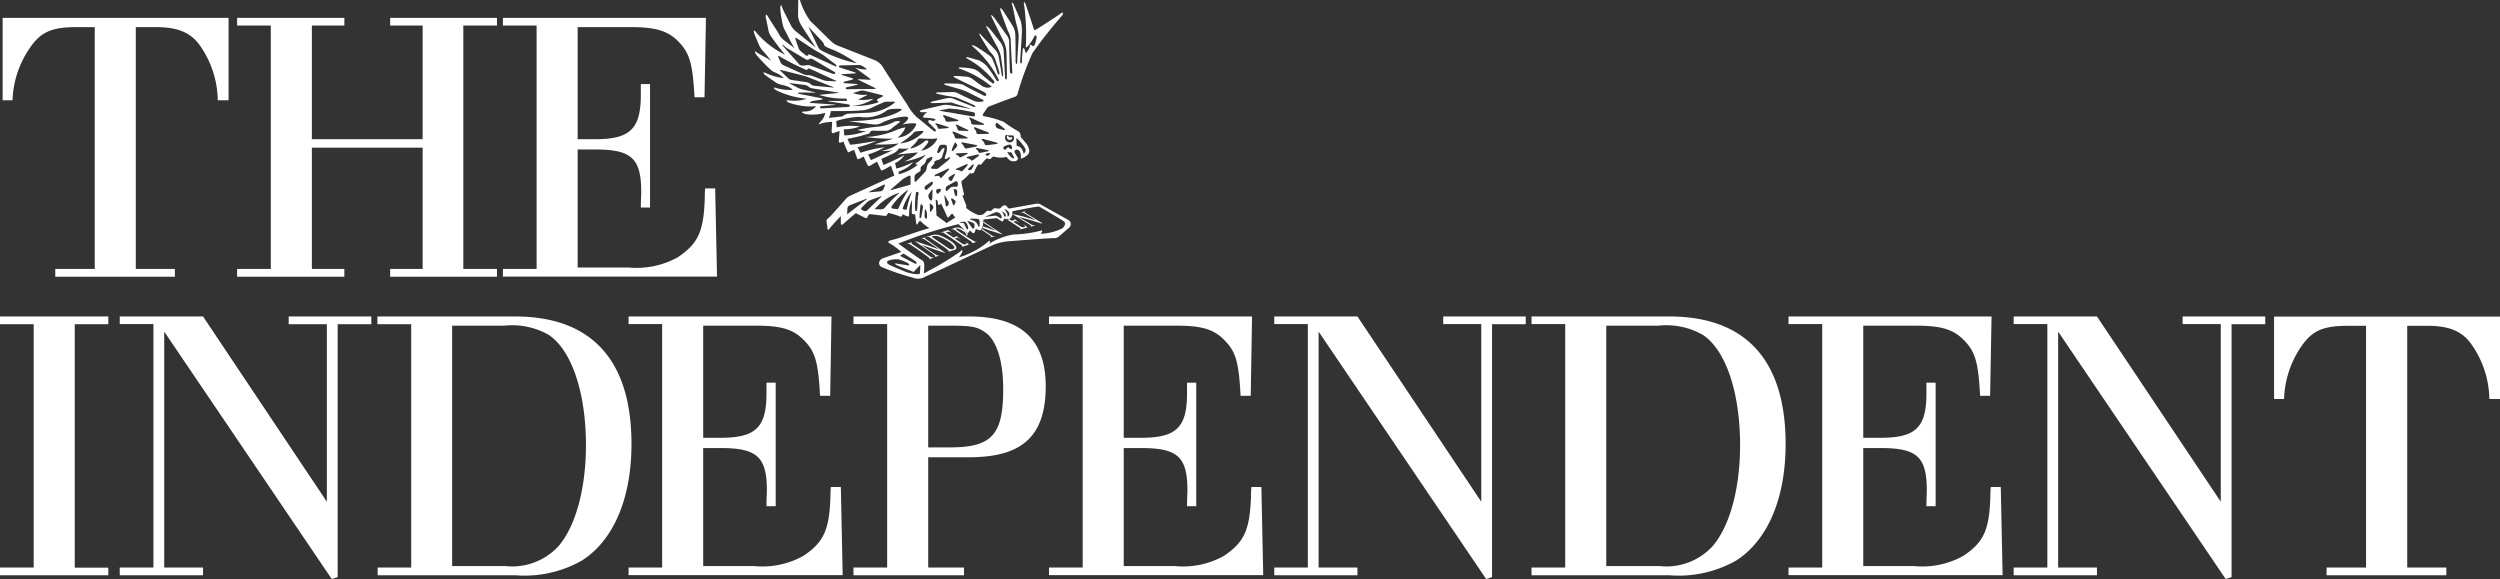 <svg xmlns="http://www.w3.org/2000/svg" width="189.99" height="44" viewBox="0 0 189.99 44"><rect x="0" y="0" width="189.99" height="44" fill="#333333" stroke="none"/><path d="M10.32 20.44h2.97v.59H4.2v-.59h3V2.06H5.86c-1.86 0-2.7.33-3.52 1.48A7.45 7.45 0 0 0 .95 7.62H.2V1.36h17.17v6.26h-.82a7.4 7.4 0 0 0-1.32-4.11c-.7-1.03-1.71-1.45-3.37-1.45h-1.54v18.38zm21.8-9.86V1.94h-2.47v-.58h8.12v.58h-2.56v18.5h2.56v.59h-8.12v-.59h2.47v-9.22H23.7v9.22h2.47v.59h-8.15v-.59h2.56V1.94h-2.56v-.58h8.15v.58H23.7v8.64h8.43zm21.42-3.19h-.76c-.14-2.7-.4-3.43-1.35-4.36-.79-.72-1.69-.97-3.51-.97H43.9v8.52h1.32c2.67 0 3.48-.78 3.48-3.38v-.81h.7v9.38h-.7c0-.44.03-1.03.03-1.17 0-2.57-.73-3.24-3.51-3.24H43.9v8.97h3.88a6.43 6.43 0 0 0 3.73-.78c1.55-1.04 1.97-1.96 2.05-4.5 0-.17 0-.4.03-.73h.76l.14 6.7H38.22v-.58h2.56V1.94h-2.56v-.58h15.43zM2.56 24.64H0v-.59h8.23v.59H5.68v18.5h2.55v.58H0v-.59h2.56v-18.5zm22.28 13.5v-13.5h-2.9v-.59h6.28v.59h-2.56v19.22l-.45.14-12.73-18.8v17.93h2.95v.59H9.1v-.59h2.56v-18.5H9.1v-.58h6.33l9.41 14.08zm6.4-13.5h-2.56v-.59h10.46c5.82 0 8.85 3.32 8.85 9.7 0 4.1-1.35 7.31-3.77 8.85a8.824 8.824 0 0 1-5.03 1.12H28.7v-.59h2.55v-18.5zm7.17 18.38a4.785 4.785 0 0 0 4.02-1.5c1.32-1.52 2.1-4.4 2.1-7.7 0-3.99-1.1-7.23-2.83-8.37a5.6 5.6 0 0 0-3.38-.7h-3.96v18.27h4.05zm24.67-12.94h-.76c-.14-2.7-.39-3.43-1.35-4.35-.78-.73-1.68-.98-3.5-.98h-4.03v8.52h1.32c2.67 0 3.49-.78 3.49-3.38v-.81h.7v9.39h-.7c0-.45.03-1.04.03-1.18 0-2.57-.74-3.24-3.52-3.24h-1.32v8.97h3.88a6.388 6.388 0 0 0 3.74-.78c1.54-1.04 1.97-1.96 2.05-4.5 0-.17 0-.4.03-.73h.76l.14 6.7H47.77v-.58h2.55v-18.5h-2.55v-.58h15.42l-.1 6.03zm7.46 13.05h2.72v.59h-8.4v-.59h2.56v-18.5h-2.56v-.58h8.8c3.9 0 5.81 1.73 5.81 5.3 0 3.78-1.77 5.4-5.81 5.4h-3.12v8.38zM72.19 34c3.18 0 4.05-.95 4.05-4.42 0-2.15-.5-3.74-1.38-4.33-.59-.42-1.06-.5-2.61-.5h-1.71V34h1.65zm22.85-3.92h-.76c-.14-2.7-.39-3.43-1.35-4.35-.78-.73-1.68-.98-3.5-.98H85.4v8.52h1.32c2.67 0 3.49-.78 3.49-3.38v-.81h.7v9.39h-.7c0-.45.03-1.04.03-1.18 0-2.57-.73-3.24-3.52-3.24H85.4v8.97h3.88a6.388 6.388 0 0 0 3.74-.78c1.54-1.04 1.96-1.96 2.05-4.5 0-.17 0-.4.03-.73h.76l.14 6.7H79.72v-.58h2.56v-18.5h-2.56v-.58h15.43l-.1 6.03zm17.53 8.05v-13.5h-2.89v-.58h6.27v.59h-2.56v19.22l-.45.14-12.73-18.8v17.93h2.95v.59h-6.32v-.59h2.55v-18.5h-2.55v-.58h6.32l9.41 14.08zm6.38-13.5h-2.56v-.58h10.46c5.82 0 8.85 3.32 8.85 9.7 0 4.1-1.35 7.31-3.76 8.85a8.846 8.846 0 0 1-5.03 1.12h-10.52v-.59h2.56zm7.17 18.39a4.773 4.773 0 0 0 4.02-1.5c1.32-1.52 2.1-4.4 2.1-7.7 0-3.99-1.09-7.23-2.83-8.37a5.583 5.583 0 0 0-3.38-.7h-3.96v18.27h4.05zm25.12-12.94h-.76c-.14-2.7-.4-3.43-1.35-4.35-.79-.73-1.69-.98-3.52-.98h-4.01v8.52h1.32c2.67 0 3.48-.78 3.48-3.38v-.81h.7v9.39h-.7c0-.45.03-1.04.03-1.18 0-2.57-.73-3.24-3.51-3.24h-1.32v8.97h3.87a6.389 6.389 0 0 0 3.74-.78c1.55-1.04 1.97-1.96 2.05-4.5 0-.17 0-.4.03-.73h.76l.14 6.7h-16.27v-.58h2.56v-18.5h-2.56v-.58h15.43l-.11 6.03zm17.53 8.05v-13.5h-2.9v-.58h6.28v.59h-2.56v19.22l-.45.14-12.73-18.8v17.93h2.95v.59h-6.33v-.59h2.56v-18.5h-2.56v-.58h6.33l9.41 14.08zm14.17 5h2.97v.59h-9.1v-.59h3V24.76h-1.34c-1.86 0-2.7.33-3.52 1.48a7.46 7.46 0 0 0-1.37 4.08h-.76v-6.26h17.17v6.26h-.81a7.38 7.38 0 0 0-1.33-4.11c-.7-1.03-1.71-1.45-3.37-1.45h-1.54v18.38zM76.9 10.43c.08.03-.02.24-.22.2a.21.21 0 0 1-.14-.3c.02-.05.08-.06.09-.02s0 .1.06.12a.322.322 0 0 0 .14 0 .048.048 0 0 1 .07 0zm-6.13 5.62c-.05.08-.09.06-.1-.03l-.01-.46c0-.1.05-.12.1-.05l.11.1a.2.2 0 0 1 .03.25l-.13.2zm4.62-4.1c-.06.07-.12.23-.39.07a2.369 2.369 0 0 0-.33.35c-.1.16-.17.18-.3.1a1.783 1.783 0 0 0-.3.52c-.1.29-.3.17-.35.17a5.5 5.5 0 0 1-.66.62 6.811 6.811 0 0 0 .2.95s0 .21-.14.1l.29.73a.27.27 0 0 1 0 .23 2.963 2.963 0 0 0 .97.56s.3 0 .4-.11c.13-.12.24-.26.36-.22s.15.04.23-.04.17-.19.33-.15.3.04.37-.06.31-.27.45-.07.22.14.22.14l2.03-.36a.419.419 0 0 1 .31.06l2.13 1.19a.355.355 0 0 1 .05.56l-.8.69a.516.516 0 0 1-.35.12c-.2-.02-2.67.17-3.59.25a3.836 3.836 0 0 0-.93.22c-.25.09-4.88 2.3-5.25 2.44a1.06 1.06 0 0 1-1 .08 18.591 18.591 0 0 1-2.35-.8c-.3-.17-.21-.56.14-.67l1.36-.47a4.562 4.562 0 0 0-.75-.58c-.27-.14-.36-.23.04-.33.7-.16 1.95-.67 2.86-.9a3.28 3.28 0 0 1-.7-.56.358.358 0 0 0-.17.17c-.06.17-.13.14-.15-.04l-.08-.64s-.25.1-.25-.17l.02-.9a2.411 2.411 0 0 0-.22 1c0 .17 0 .29-.14.24a1.98 1.98 0 0 1-.36-.17s-.02.25-.2.18a5.219 5.219 0 0 0-.9-.27s-.09.25-.21.23l-1.18-.14a.473.473 0 0 0-.16.18c-.05.11-.06.17-.2.1q-.353-.168-.7-.35s-.7.58-.9.77-.24.12-.24-.06v-.48a10.966 10.966 0 0 0-.85.93c-.18.23-.16.05-.18-.18a3.069 3.069 0 0 1-.06-.45 2.193 2.193 0 0 1 .28-.28c.13-.12 1.16-1.3 1.26-1.4a1 1 0 0 1 .25-.17l3.37-1.54-.26-.75s-.39.23-.5.28-.22.15-.28.01l-.27-.59a3.572 3.572 0 0 0-.46.26c-.1.07-.18.12-.26 0s-.3-.66-.3-.66a1.44 1.44 0 0 1-.28.15c-.12.04-.18.11-.21.02l-.24-.67a2.43 2.43 0 0 0-.27.11c-.12.06-.16.13-.23 0a6.071 6.071 0 0 1-.31-.75s-.35.2-.35.01.06-.8.06-.8a2.874 2.874 0 0 0-.45.15c-.1.06-.16-.04-.16-.15l.04-.7a3.7 3.7 0 0 0-.8.11c-.34.18-.19-.01-.01-.2a1.341 1.341 0 0 0 .29-.6 3.476 3.476 0 0 1-1.5.1c-.52-.18-.18-.2.03-.2a1.017 1.017 0 0 0 .77-.4 4.792 4.792 0 0 1-1.98-.24c-.22-.06-.44-.25-.05-.2a2.761 2.761 0 0 0 1.31-.13 6.6 6.6 0 0 1-2.27-.62c-.16-.07-.37-.3-.06-.2a3.525 3.525 0 0 0 1.28.15s-.18-.26-.88-.39a1.321 1.321 0 0 1-.38-.15c-.18-.12-.72-.49-.84-.59s-.23-.28.02-.16a4.549 4.549 0 0 0 1.4.4 2.014 2.014 0 0 0-.76-.47 1.656 1.656 0 0 1-.35-.27 12.591 12.591 0 0 1-.95-1c-.16-.2-.2-.4 0-.22.22.17.83.43 1.1.66a7.823 7.823 0 0 0-.54-.67 1.9 1.9 0 0 1-.35-.47l-.37-.87c-.1-.23-.08-.42.07-.23a6.56 6.56 0 0 0 2.25 1.76 15.758 15.758 0 0 1-1.01-1.31 1.322 1.322 0 0 1-.24-.45l-.21-1.02c-.06-.25.02-.37.14-.14s.8 1.22.87 1.4a1.321 1.321 0 0 0 .37.42c.16.13.7.52.81.62-.23-.3-.71-1.34-.81-1.49a2.439 2.439 0 0 1-.16-.6 5.959 5.959 0 0 1-.13-.95c0-.21.05-.37.12-.13s.6 1.23.7 1.45a1.716 1.716 0 0 0 .46.5L62 3.62s-1.09-1.64-1.15-1.78a1.656 1.656 0 0 1-.2-.58l.01-1.1.01-.16h.12a5.287 5.287 0 0 0 .82 1.63c.33.3 1.48 1.45 1.65 1.6a1.954 1.954 0 0 0 .57.3l2.64 1.04a1.363 1.363 0 0 1 .62.52c.1.2 1.87 2.88 1.87 2.88a3.684 3.684 0 0 0 .76.98c.35.25 1.16.97 1.28 1.03s.17-.08.06-.18-.35-.37-.45-.44-.06-.31.08-.23a.581.581 0 0 0 .3.05s.26-.13-.07-.17a3.451 3.451 0 0 0-.68-.06c-.14.02-.1-.23.23-.42a1.167 1.167 0 0 0-.29 0c-.15.02-.54-.08-.02-.2s1.2-.27 1.48-.34a1.365 1.365 0 0 1 .52 0l1.7.3-1.56-.5s-1.36.06-1.5.04-.07-.1.18-.15l1-.22a1.1 1.1 0 0 1 .48.04c.15.08 1.32.52 1.47.6s.31.02.08-.11-1.34-.58-1.34-.58-.35-.08-.55-.1-.83-.17-.93-.19-.08-.1.14-.1L72.3 7a.882.882 0 0 1 .52.1c.24.13 1.23.58 1.23.58a1.11 1.11 0 0 0 .66.02s.14-.06-.1-.16L73.54 7a5.53 5.53 0 0 0-.68-.25l-.98-.28c-.2-.06-.18-.13.1-.13l.84.02a1.208 1.208 0 0 1 .51.16c.21.13 1.2.62 1.4.73s.33-.06.12-.21-2.15-1.05-2.33-1.17.1-.09.3-.09c.22 0 .37.04.53.04a.984.984 0 0 1 .54.17c.14.12.78.57.78.57a1.27 1.27 0 0 0 .31.1.635.635 0 0 0 .27-.03s.24-.02-.02-.15a7.78 7.78 0 0 0-2.22-1.23c-.18-.04-.28-.14.1-.12a5.6 5.6 0 0 1 .84.1 1.235 1.235 0 0 1 .47.26 10.649 10.649 0 0 0 1 .83c.13.08.2-.05.09-.2a6.7 6.7 0 0 0-1.96-1.64c-.14-.06-.22-.2.11-.1l.78.22a2.35 2.35 0 0 1 .58.45 11.17 11.17 0 0 1 .7 1.04c.06.12.25.1.16-.08a8.124 8.124 0 0 0-1.9-2.43c-.12-.08-.22-.25.15-.06s1 .66 1 .66a.724.724 0 0 1 .28.29 8.223 8.223 0 0 1 .4 1.08c.05.2.18.15.13-.08s-.28-.85-.32-1a1.529 1.529 0 0 0-.37-.52c-.17-.2-.67-1.08-.76-1.21s-.1-.3.1-.05c.22.25.86.9 1 1.05a1.1 1.1 0 0 1 .29.5c.04.17.23 1.31.25 1.46s.1.18.1-.07-.14-1.16-.18-1.41a2.63 2.63 0 0 0-.29-.7l-.79-1.45c-.08-.14.03-.1.19.06s.74.93.87 1.08a1.344 1.344 0 0 1 .25.76l.1 1.93c0 .17.14.23.14-.08s-.02-1.64-.04-1.91a2.082 2.082 0 0 0-.24-.83l-.88-1.79c-.13-.29.1-.07.22.09s.86 1.21.94 1.31a.85.85 0 0 1 .17.45c0 .15.04 2.08.06 2.28s.2.28.18.02c-.02-.28-.12-2.19-.12-2.42a1.658 1.658 0 0 0-.2-.64c-.07-.17-.52-1.37-.58-1.6s.04-.2.2.04.66 1.02.77 1.22a1.387 1.387 0 0 1 .16.61c.02.2.02 1.82.02 2.01s.13.35.13-.02.12-1.7.1-1.99a4.524 4.524 0 0 0-.17-.83c-.08-.27-.24-1.24-.32-1.45s.02-.25.12-.02.49 1.12.55 1.3a3.3 3.3 0 0 1 .07.6c.02.23-.13 2.24-.13 2.43s.13.2.13-.02.04-.6.06-.85.12-.15.16-.02.06.3.13.2.28-.37.26-.53.21.04.21.04.12.02.18-.17l.11-.4c.04-.18-.08-.35-.17-.16a3.255 3.255 0 0 1-.45.7c-.12.1-.23.32-.18-.14a17.4 17.4 0 0 0-.13-2.88c-.1-.43.05-.29.12-.09l.6 1.81c.04.15.04.15.2.06s1.63-1.03 1.84-1.2.23.02.1.17a33.41 33.41 0 0 0-2.24 2.84 22.7 22.7 0 0 0-1.07 2.88c-.08.25-.04.37-.35.47s-1.75.65-1.75.65a.617.617 0 0 0-.27.16l-.31.46a.116.116 0 0 0 .1.18 7.185 7.185 0 0 1 1.47.42 9.843 9.843 0 0 0 1.1.72c.11.03.2.25.19.44 0 0 .23.25.39.45a.982.982 0 0 1 .23.44.428.428 0 0 1-.06.42 1.15 1.15 0 0 1-.56.33.939.939 0 0 0-.06-.54c-.11-.16-.24-.17-.32-.13-.12.07-.1.15-.05.25l.17.29s.09.12.03.2a.38.38 0 0 1-.1.09.551.551 0 0 1-.48-.03.84.84 0 0 1-.24-.23c-.05-.07-.2 0-.2 0a1.92 1.92 0 0 1-.77-.05.112.112 0 0 0-.14.04zm-6.87 7.56l.97.5c.16.1.23-.03.1-.14s-.93-.6-.93-.6l-.2.12c-.1.04.06.12.06.12zm.97 1.1a.1.1 0 0 1-.16.01s-.98-.36-1.2-.48-.09-.14.07-.1.5.07.75.12.13-.1.03-.18a4.741 4.741 0 0 0-.69-.27 1.722 1.722 0 0 0-.68.07c-.27.05-.24.22-.05.33s1.24.54 1.42.6a3.2 3.2 0 0 0 .73.13c.26.01.2-.13.21-.26a4.37 4.37 0 0 0 .02-.44s-.38.37-.45.47zm7.77-9.52a.51.51 0 0 1 .36.19.8.8 0 0 1 .16.4.315.315 0 0 0 .15-.36 3.06 3.06 0 0 0-.69-.84l.02.6zm-.35.91c.08.06.19.04.14-.06s-.17-.33-.17-.33a.153.153 0 0 0-.1-.04h-.24a1.98 1.98 0 0 0 .37.43zm-.05-.93s-.01-.11-.2-.07a1.217 1.217 0 0 0-.35.13.123.123 0 0 0-.05.16c.06.1.15.13.2.04s.18-.17.21-.11.18.16.22.08a.2.2 0 0 0-.03-.23zm-.38-.83s-.05 0-.09.14a.351.351 0 0 0 .33.44.324.324 0 0 0 .34-.28c.02-.12-.03-.26-.11-.25a1.552 1.552 0 0 1-.47-.05zm-.64-.86s-.1-.09-.14-.02a.269.269 0 0 0 .13.4l.43.12s.22.02.03-.13l-.45-.37zm-1.64.33c-.14-.06-.25-.04-.17.06.2.2.17.33.17.33s0 .09.2.09l.62-.02c.2 0 .2-.07.03-.13zm.6.87c-.14-.04-.25-.01-.16.08a.651.651 0 0 1 .2.3s0 .1.21.07l.62-.08c.2-.02.18-.09.02-.13l-.9-.24zm-.97-1.6c-.12-.07-.24-.06-.16.04a.625.625 0 0 1 .14.35s0 .08.2.1l.62.02c.2.02.2-.06.04-.13s-.84-.38-.84-.38zm-1.26 1.06c-.13-.06-.24-.04-.16.06a.863.863 0 0 1 .15.33s0 .1.2.1h.62c.2 0 .2-.07.04-.13l-.85-.36zm.66.8c-.13-.04-.24 0-.14.08a.736.736 0 0 1 .21.3s.02.09.22.05l.61-.12c.2-.04.18-.1.01-.14l-.9-.17zm1.08.42c-.11-.03-.2 0-.12.07a.609.609 0 0 1 .18.24s.01.07.17.04.34-.08.5-.1c.14-.03.13-.09 0-.11l-.73-.14zm-1.52-1.75c-.1-.06-.2-.05-.14.04a.526.526 0 0 1 .12.3s0 .07.16.08c.18.01.37.01.54.03.16 0 .16-.05.03-.11l-.7-.34zm-.94-.73c-.13-.05-.25-.03-.16.07a.654.654 0 0 1 .17.32s0 .09.21.08.44-.03.63-.04.18-.07.02-.13l-.87-.3zm-.6.62c-.12-.05-.21-.02-.14.06a.42.42 0 0 1 .16.27s0 .07.18.06l.53-.05c.16-.01.15-.07.02-.11l-.75-.23zm-.1 3.84c-.13.05-.19.19-.06.15.38-.1.35.12.35.12s.06.06.2-.1l.42-.45c.13-.14.08-.19-.07-.11zm2.47-1.35c-.14.03-.22.11-.1.14a.523.523 0 0 1 .32.19 1.6 1.6 0 0 0 .24-.15c.17-.11.08-.07.23-.17s.1-.19-.06-.15l-.63.14zm-.82.88c-.14.05-.2.15-.08.15a.555.555 0 0 1 .36.12l.2-.19.19-.21c.13-.14.07-.2-.09-.13zm-.03-1.12c-.12 0-.2.06-.1.1a.5.5 0 0 1 .24.18s.03.06.18-.01l.37-.2c.13-.06.1-.11-.03-.1s-.66.03-.66.03zm-.43-.29c-.04.2.1.09.1.09a2.276 2.276 0 0 0 .25-.28c.12-.14.02-.2-.03-.27s-.07-.12-.1-.04a2.645 2.645 0 0 0-.22.5zm2.81.42l.06-.07c.06-.06.03-.1-.06-.08l-.15.03c-.1.02-.12.08-.06.14a.156.156 0 0 0 .21-.02zm-1.15.78c.03-.08-.05-.09-.12-.02l-.27.26c-.07.06-.05.12.05.13h.02a.2.2 0 0 0 .2-.13zm-2.06 4.39l.66-.42-.23-.3a1.186 1.186 0 0 0-.24.23c-.04.09-.11.1-.17-.04q-.215-.482-.44-.96l-.13.12s-.11 0-.11-.1a1.146 1.146 0 0 0-.05-.26l-.12-.05.06 1.21.77.57zm-.11-2.04c-.05-.08-.08-.07-.06.02l.1.67c0 .1.07.11.13.05l.05-.05a.23.23 0 0 0 .03-.26l-.25-.43zm.55.19c-.08-.05-.12-.02-.09.07l.13.37c.03.08.08.09.12 0l.06-.12a.18.18 0 0 0-.07-.23l-.15-.1zm.26-.9a.14.14 0 0 0 .15-.16l-.01-.15c-.01-.1-.08-.13-.17-.1l-.62.34a.25.25 0 0 0-.12.23v.07c.02.1.08.1.14.04l.16-.16a.41.41 0 0 1 .28-.12h.2zm-.17.18l.08.36c.02.09.07.17.12.17s.07-.06.07-.15v-.2a.172.172 0 0 0-.12-.18h-.15zm-2.2 2.05c0 .1.03.18.1.19.05 0 .09-.06.08-.16v-.22a.769.769 0 0 0-.09-.28c-.04-.07-.08-.05-.08.04l-.02.43zm.2-2.05l.34-.31a.246.246 0 0 0 .08-.21c-.01-.06-.08-.06-.16-.01l-.38.26a.2.2 0 0 0-.07.24.118.118 0 0 0 .2.03zm.12.37a.31.31 0 0 0-.01.28l.02.05a.307.307 0 0 0 .16.16c.04 0 .08-.07.09-.16l.02-.6c0-.09-.03-.1-.08-.02l-.2.29zm1.97-1.46c.04-.08 0-.1-.07-.06l-.35.22a.122.122 0 0 0-.02.2l.05.06a.114.114 0 0 0 .19-.03l.2-.39zm-1.39 1.35c.03.09.1.1.17.04l.06-.06c.07-.06.12-.16.1-.2 0-.06-.08-.09-.17-.07l-.07.02a.15.15 0 0 0-.11.2l.02.07zM72 8.52c.27.03 1.67.3 1.93.32s.14-.17.14-.17.08-.09-.07-.13-.99-.2-1.27-.24l-.58-.05-.8.14s.4.1.65.13zm-7.62 7.77l1.46-1.13c.07-.06.06-.08-.03-.04l-1.25.49a.27.27 0 0 0-.16.22l-.02.42zm1.11-.52a.119.119 0 0 0 .03.2l.11.05a.243.243 0 0 0 .27-.03l1.04-1c.07-.07.05-.1-.03-.06l-.74.27a1 1 0 0 0-.28.17l-.4.4zm.97.13l.51.01a.4.4 0 0 0 .27-.12 11.481 11.481 0 0 1 1.13-1.15 4.133 4.133 0 0 0-1.9 1.26zm1.78 0a14.763 14.763 0 0 1 .8-1.5 4.775 4.775 0 0 0-1.28 1.29c-.05.07-.01.14.08.16l.4.05zm.66.04a9.11 9.11 0 0 1 .4-1.38 3.752 3.752 0 0 0-.69 1.26c-.02.09.09.1.18.11zm-1.99-1.4a.3.3 0 0 0 .23-.17l.1-.25c.04-.08 0-.12-.08-.08l-1.06.51c-.08.04-.07.07.02.06l.8-.07zm.82-.17c-.06.06-.04.1.05.06l1.25-.35c.09-.03.17-.02.17-.11v-.52c0-.09-.06-.13-.14-.09l-.3.16a1.052 1.052 0 0 0-.27.2l-.76.65zm1.9-1.17a.32.32 0 0 0-.13.25v.28c.01.1.06.11.13.05l.65-.69a.572.572 0 0 0 .14-.28l.02-.13a.62.62 0 0 1 .13-.28l.19-.2a.422.422 0 0 0 .1-.22c0-.05-.07-.07-.16-.03l-.18.08a.283.283 0 0 0-.16.2.445.445 0 0 1-.14.25l-.17.14a.248.248 0 0 0-.09.23.169.169 0 0 1-.1.2l-.22.15zm1.94-2.2a.26.26 0 0 0-.22.15l-.1.29c-.04.08-.03.17.02.19s.12-.02.17-.1l.12-.16a.267.267 0 0 1 .17-.13c.05 0 .06.08.03.16l-.17.52a.36.36 0 0 1-.21.2l-.24.08a.186.186 0 0 0-.14.2c0 .07-.15.21-.2.27-.07.05-.05.13.04.16h.2a.357.357 0 0 0 .28-.05l.74-.6a.305.305 0 0 0 .13-.2c0-.06-.05-.06-.12 0a.326.326 0 0 1-.22.11c-.05 0-.07-.07-.04-.16l.1-.3a1.127 1.127 0 0 0 .05-.32v-.15a.161.161 0 0 0-.17-.16h-.22zM61.52 2.1c-.06-.06-.08-.05-.04.03l.71 1.48a.581.581 0 0 0 .22.22 10.371 10.371 0 0 0 2.71.98 10.33 10.33 0 0 0-1.75-1c-.7-.26-.72-.35-.72-.35a.78.78 0 0 0-.14-.28l-1-1.07zm-.84 1.54a.676.676 0 0 0 .18.26l.37.3c.08.06.15.06.16 0s.1-.07.18-.04l1.91.88c.1.04.12-.07.03-.14l-.92-.7a5.771 5.771 0 0 0-.53-.31l-.28-.17-1.24-.82c-.08-.05-.11-.02-.09.07l.23.67zm4.3 1.86c.08.04.07.07-.02.08l-.97.06c-.09 0-.1.04 0 .06l.79.25c.08.03.08.07 0 .1l-.59.15c-.09.03-.12.1-.03.12l.93.06c.1.02.1.05 0 .08l-.78.18c-.08.03-.03.14.06.14l2.1-.02c.1 0 .1-.04.02-.08l-1.23-.6c-.08-.03-.08-.06.01-.06l.81.04c.1 0 .1-.03.03-.09l-1.13-.83a2.731 2.731 0 0 0 .8.14c.1 0 .11-.03.04-.08l-.27-.18a.59.59 0 0 0-.3-.08l-1.4.03c-.08 0-.14.11-.05.15l1.17.38zm-4.2-.56a.831.831 0 0 0 .39.04l.04-.01a.63.63 0 0 1 .31-.01l1.78.65c.16.07.22-.07.15-.12l-1.7-1a.265.265 0 0 0-.26.01.227.227 0 0 1-.25.01l-1.51-.9c-.08-.05-.22-.27-.28-.18l1.33 1.51zm-1.46-.2a.474.474 0 0 0 .21.21l1.5.68a1.024 1.024 0 0 0 .3.08h.09a1.226 1.226 0 0 1 .32.07l.8.3a1.029 1.029 0 0 0 .33.07l.62.03c.09 0 .1-.02.01-.06l-1.96-.9a.15.15 0 0 0-.2.08l-.02.03a16.884 16.884 0 0 1-2.09-1.06c-.08-.04-.11-.01-.08.07l.17.4zm.57 1.2a.5.5 0 0 0 .28.14l1.16.17a.541.541 0 0 1 .27.14.486.486 0 0 0 .28.13l1.42.13c.09.01.1-.01 0-.04l-1.9-.75a2.94 2.94 0 0 0-.31-.1l-1.73-.44c-.08-.03-.1 0-.04.07l.57.55zm4.4 1.55a6.218 6.218 0 0 1-1.95-.25c-.09-.01-.09-.03 0-.04l1.32-.13c.1 0 .1-.02 0-.04l-1.95-.32a.58.58 0 0 1-.27-.13.58.58 0 0 0-.27-.12l-1.09-.14c-.09 0-.1.02-.01.06l.58.3a1.816 1.816 0 0 0 .3.11l.97.22q.12.03 0 .03l-1.1-.01c-.17 0-.27.06-.1.1l1.72.34c.09.02.1.06 0 .1l-.66.1c-.39.14-.28.15.07.17l1.53.1c.1 0 .1.02 0 .04l-.97.09c-.1.02-.2.2.14.16l1.85-.1c.09 0 .15-.02.18-.07s-.03-.11-.12-.13L63 7.71c-.1-.02-.1-.04 0-.04h1.3c.1-.02.1-.13 0-.14v-.04zm.51.57a5.794 5.794 0 0 0 1.88-.26c.08-.03.09-.1.02-.13s-.07-.11.01-.15l.34-.17c.08-.04.07-.1-.02-.12l-1.34-.33a.72.72 0 0 0-.32 0l-.54.17a2.176 2.176 0 0 0 1.02.13c.09-.01.1 0 .01.05l-.65.32a3.072 3.072 0 0 0 .96-.03c.1-.02.25-.02.16.01a3.535 3.535 0 0 1-1.53.5zm3.12-.34l-.56.01a.492.492 0 0 0-.22.05s-.69.3-.88.4a1.921 1.921 0 0 1-.83.21c-.74.07-2.29.05-2.29.05a1.552 1.552 0 0 1-.16.52l.88-.1a.31.31 0 0 0 .27-.1 1.226 1.226 0 0 1 .3-.12l1.69-.08a3.44 3.44 0 0 0 1.86-.75c.08-.06-.06-.09-.06-.09zm1.58 1.65a3.6 3.6 0 0 0-.94.1c.44-.27.46-.5.46-.5.02-.08-.1-.1-.25-.11a4.751 4.751 0 0 0-1.7.44.968.968 0 0 1-.59.16c-.3-.01-2.01-.26-2.01-.26 3.01.02 4.06-.85 4.06-.85s.13-.14-.81-.06a.863.863 0 0 0-.3.09 2.749 2.749 0 0 1-2.1.5 6.419 6.419 0 0 0-1.77.32l.04.48a5.025 5.025 0 0 1 1.77-.07 3.789 3.789 0 0 1-1.24.22l.04.46a4.872 4.872 0 0 0 1.7-.35 1.266 1.266 0 0 1-.68-.07 10.279 10.279 0 0 1 1.62-.25 3.3 3.3 0 0 0 1.12-.34.537.537 0 0 1 .5-.03c-.15.13-.5.37-.67.52a.757.757 0 0 1-.32.16 8.932 8.932 0 0 1-.95 0c-.42-.03-.38.2-.38.2a12.679 12.679 0 0 1-1.7.42l.21.45c.53-.03 2.03-.3 2.03-.3a9 9 0 0 1-1.47.49l.22.42a9.687 9.687 0 0 1 1.83-.42 5.525 5.525 0 0 1-1.25.55l.22.43 1.67-.76a3.048 3.048 0 0 1-.89.05 2.88 2.88 0 0 0 1.33-.56 10.18 10.18 0 0 1-1.85.07l1.44-.43a15.244 15.244 0 0 1-2.13-.13 6.6 6.6 0 0 0 2.32-.51 2.887 2.887 0 0 1 .73-.22 1.85 1.85 0 0 1-.6.78 1.714 1.714 0 0 0 1.42-.98c.03-.09-.13-.11-.13-.11zm-.9 1.5a2.714 2.714 0 0 0 1.48-.75c.2-.2.08-.17-.16-.16s-.42.02-.5.15a5.675 5.675 0 0 1-.93.73c-.17.12.1.03.1.03zm.75.22c-.2.16-.13.2-.13.2a2.481 2.481 0 0 0 1.1-.6c.42-.09.18.22-.08.51l-.23.26a1.785 1.785 0 0 0 1.13-.74c.17-.27.05-.2-.14-.18s-.85 0-1.05-.02a.2.2 0 0 0-.23.15 2.447 2.447 0 0 1-.37.42zm-2.36 1.03l.15.42a16.528 16.528 0 0 0 1.6-.76 1.819 1.819 0 0 1-.72.62l.1.41a5.052 5.052 0 0 0 1.27-.5s-.2.4-1.09.73v.2a3.48 3.48 0 0 0 1.44-.72l-.2-.07a3.632 3.632 0 0 0 .83-.7 6.163 6.163 0 0 1-1.66.53 2.833 2.833 0 0 0 1.05-.7s-1.34.15-1.58.16a4.212 4.212 0 0 0 .9-.46 3.377 3.377 0 0 1-.76 0 1 1 0 0 1-.36.34c-.23.13-.97.45-.97.45zm2.81 2.65c.04-.14-.04-.22-.18-.18a5.667 5.667 0 0 0-.06 1.44c.04 0 .1.03.12-.01.08-.43.02-.83.12-1.25zm.33 1.07a.283.283 0 0 0-.08-.3c-.03-.02-.09 0-.09 0a8.422 8.422 0 0 0-.08 1c.02.07.12.02.12 0 .05-.18.08-.46.13-.7zm2.72 1.19a34.67 34.67 0 0 0-4.58 1.48s1.56 1.14 1.77 1.25.2.3.2.5-.03.5-.03.5 0 .04.33-.16a20.96 20.96 0 0 0 2.43-1.48c.2-.25.2 0 .11.13l-.2.31a6.405 6.405 0 0 0 2.19-1.17c.11-.14.22-.1.15.04s-.09.12-.09.12a5.053 5.053 0 0 1 1.9-.73 9 9 0 0 0 2.06-.29s.17-.07.1.08-.12.16-.12.16a4.074 4.074 0 0 0 1.63-.4c.18-.1.32-.39.18-.52s-1.87-1.13-1.87-1.13-.01-.04-.26 0c-.59.08-1.82.34-1.82.34a1.133 1.133 0 0 1-.01.31c-.04.1-.16.37-.43.31l-.18-.08a.288.288 0 0 1-.15.24l-.41-.26-1.01.1-.06.52c-.02.16-.08.37-.33.27s-.2-.07-.2-.07-.07.44-.25.29l-.2-.18s-.15.33-.26.16a6.981 6.981 0 0 0-.6-.64zm.66-.23l.34.49c.08.1.16.14.2-.04.02-.2.02-.25-.12-.32a1.084 1.084 0 0 0-.42-.13zm-.32.14c.08 0 .2.34.27.44s.12.05.12-.05a.8.8 0 0 0-.16-.4c-.1-.15-.4-.06-.51.02l.28-.01zm.62-.22a.627.627 0 0 1 .51.4c.03.17.13.14.13-.02s.03-.43-.14-.46a3.264 3.264 0 0 0-.51-.02c-.1 0-.08.09.01.1zm2.62-.37c-.01-.18-.32-.3-.32-.3a.676.676 0 0 1 .18.33c.03.1.16.14.14-.03zm.14.03c-.03.15.13.05.14-.1s-.17-.35-.4-.38c0 0 .29.29.26.48zm-.95.01c.13-.01.23.09.38.17.14.1.13-.02.11-.14s-.13-.2-.18-.25a.764.764 0 0 0-.25-.05l-.82.36.76-.09zm-5.97 2.51l-.45-.3a.306.306 0 0 0-.15-.07.2.2 0 0 0-.05 0h-.04v-.03c.05 0 .25-.07.3-.08h.04v.02l-.03.02c-.02.01 0 .04.07.1l.45.3.36.25.56.4a.339.339 0 0 0 .14.05l.07-.01h.03c.02.01.01.02 0 .02l-.29.13-.04-.01v-.02l.04-.01c0-.02-.05-.07-.1-.11l-.55-.4-.36-.25zm1.25.3a2.219 2.219 0 0 0 .34.21h.11c.02.01.01.02 0 .02a2.158 2.158 0 0 0-.25.1l-.05-.01v-.02c.02 0 .04 0 .04-.02.02-.02-.13-.14-.3-.27l-1.2-.84-.05-.05.1.03 1.01.35.72.25-1.02-.7a.6.6 0 0 0-.22-.11h-.11c-.02-.01 0-.02.01-.02l.15-.04.1-.04h.05v.03l-.03.01c-.02.02.01.06.13.13l1.36.97.05.04-.08-.01-.94-.32-.78-.28.86.6zm.24-.83l-.44-.3a.269.269 0 0 0-.16-.07l-.05.01h-.04v-.03l.18-.04.17-.06a.965.965 0 0 1 .69.03 3.979 3.979 0 0 1 .74.4 1.132 1.132 0 0 1 .42.41c.04.08.07.22-.14.28l-.26.08-.14.04h-.04c-.01-.01-.02-.02 0-.02s.03-.01.03-.02c.02-.01-.03-.07-.09-.1a4.473 4.473 0 0 0-.4-.3l-.47-.31zm.48.18l.39.27.16.1a.382.382 0 0 0 .24.01c.11-.03.15-.08.11-.17s-.17-.22-.38-.37a3.7 3.7 0 0 0-.74-.39.846.846 0 0 0-.52-.05l-.06.04.02.03.4.28.38.25zm.6-.51l-.44-.3a.279.279 0 0 0-.17-.08l-.06.01h-.04l.01-.02.18-.05q.166-.052.33-.11v-.01h.04c0 .02.03.04.12.1l.13.1.01.02-.04-.01a.92.92 0 0 0-.08-.05.24.24 0 0 0-.15-.03l-.18.04.02.02.52.36.03.02.19-.06c.02-.01.03-.02.02-.04v-.02h.02l.14.11a.758.758 0 0 0 .14.1l.03.03h-.03l-.08-.06a.23.23 0 0 0-.15-.04l-.17.05.01.02.17.11.32.22c.15.1.2.12.32.09.03-.01.08-.03.08-.05s-.02-.07-.1-.13l-.02-.02q.133.09.26.19c.05.04.04.04 0 .05l-.45.15-.04-.01c-.01 0-.02-.01 0-.02s.03-.01.03-.02c.02 0-.02-.04-.08-.09l-.47-.32-.37-.25zm.75-.26l-.43-.3a.349.349 0 0 0-.17-.06h-.09c-.01-.01 0-.02.01-.02l.17-.04.16-.06a.55.55 0 0 1 .33.02 1.19 1.19 0 0 1 .3.15c.29.2.37.38.2.43h-.05c-.02-.02-.01-.02.01-.03.06-.02.03-.14-.18-.28a1.4 1.4 0 0 0-.37-.2.345.345 0 0 0-.2-.01c-.02 0-.03 0-.03.02l.02.03.82.56q.313.2.64.38h.11v.02l-.19.05-.14.04h-.04v-.02c.02 0 .03-.01.03-.02.02-.01-.02-.04-.07-.09l-.48-.32-.36-.25zm1.73-1.02h.02c0-.01.02-.02.04 0v.02l-.03.01c-.02.02.02.05.13.13l1.26.84.05.05a.151.151 0 0 1-.08-.02l-.95-.3-.53-.19.03-.11.32.1.73.25-.9-.58-.1-.07.01-.13zm-.13.6l.65.43c.17.11.23.15.27.15a.2.2 0 0 0 .08-.01h.03c.02.02.01.02 0 .03l-.15.03-.12.04h-.05v-.02l.05-.02c.01-.02-.04-.06-.22-.18l-.58-.4.04-.05zm2.06-.74l.24.15h.03l.18-.05c.02 0 .03-.02.02-.04v-.02h.02l.14.11.14.1c.02 0 .04.02.03.02h-.03l-.08-.05a.24.24 0 0 0-.15-.04l-.17.05.02.01.16.11.33.21a.315.315 0 0 0 .32.07.089.089 0 0 0 .08-.05c0-.02-.03-.05-.1-.11-.03-.02-.03-.02-.02-.03l.04.02.22.16c.05.04.04.04 0 .05l-.34.1-.14.04h-.04c-.01-.01-.02-.02 0-.02a.037.037 0 0 0 .03-.02c.02-.01-.02-.05-.08-.09l-.44-.29-.37-.24-.21-.13.17-.02zm1.08-.47h-.13c-.02-.02 0-.02.01-.02l.16-.03.11-.03.05.01v.02c-.01 0-.04 0-.04.02-.02.01.16.12.16.12l1.14.7.05.05-.08-.01-.99-.3-.75-.2.85.5a.766.766 0 0 0 .29.14h.11c.02.01.01.02 0 .02l-.16.04-.11.04h-.05v-.02l.04-.02c.01-.02-.05-.06-.24-.18l-1.14-.7-.06-.04.11.02c.04.02.43.09.92.23l.76.23-.76-.46a1.835 1.835 0 0 0-.25-.13z" fill="#fff" fill-rule="evenodd"/></svg>